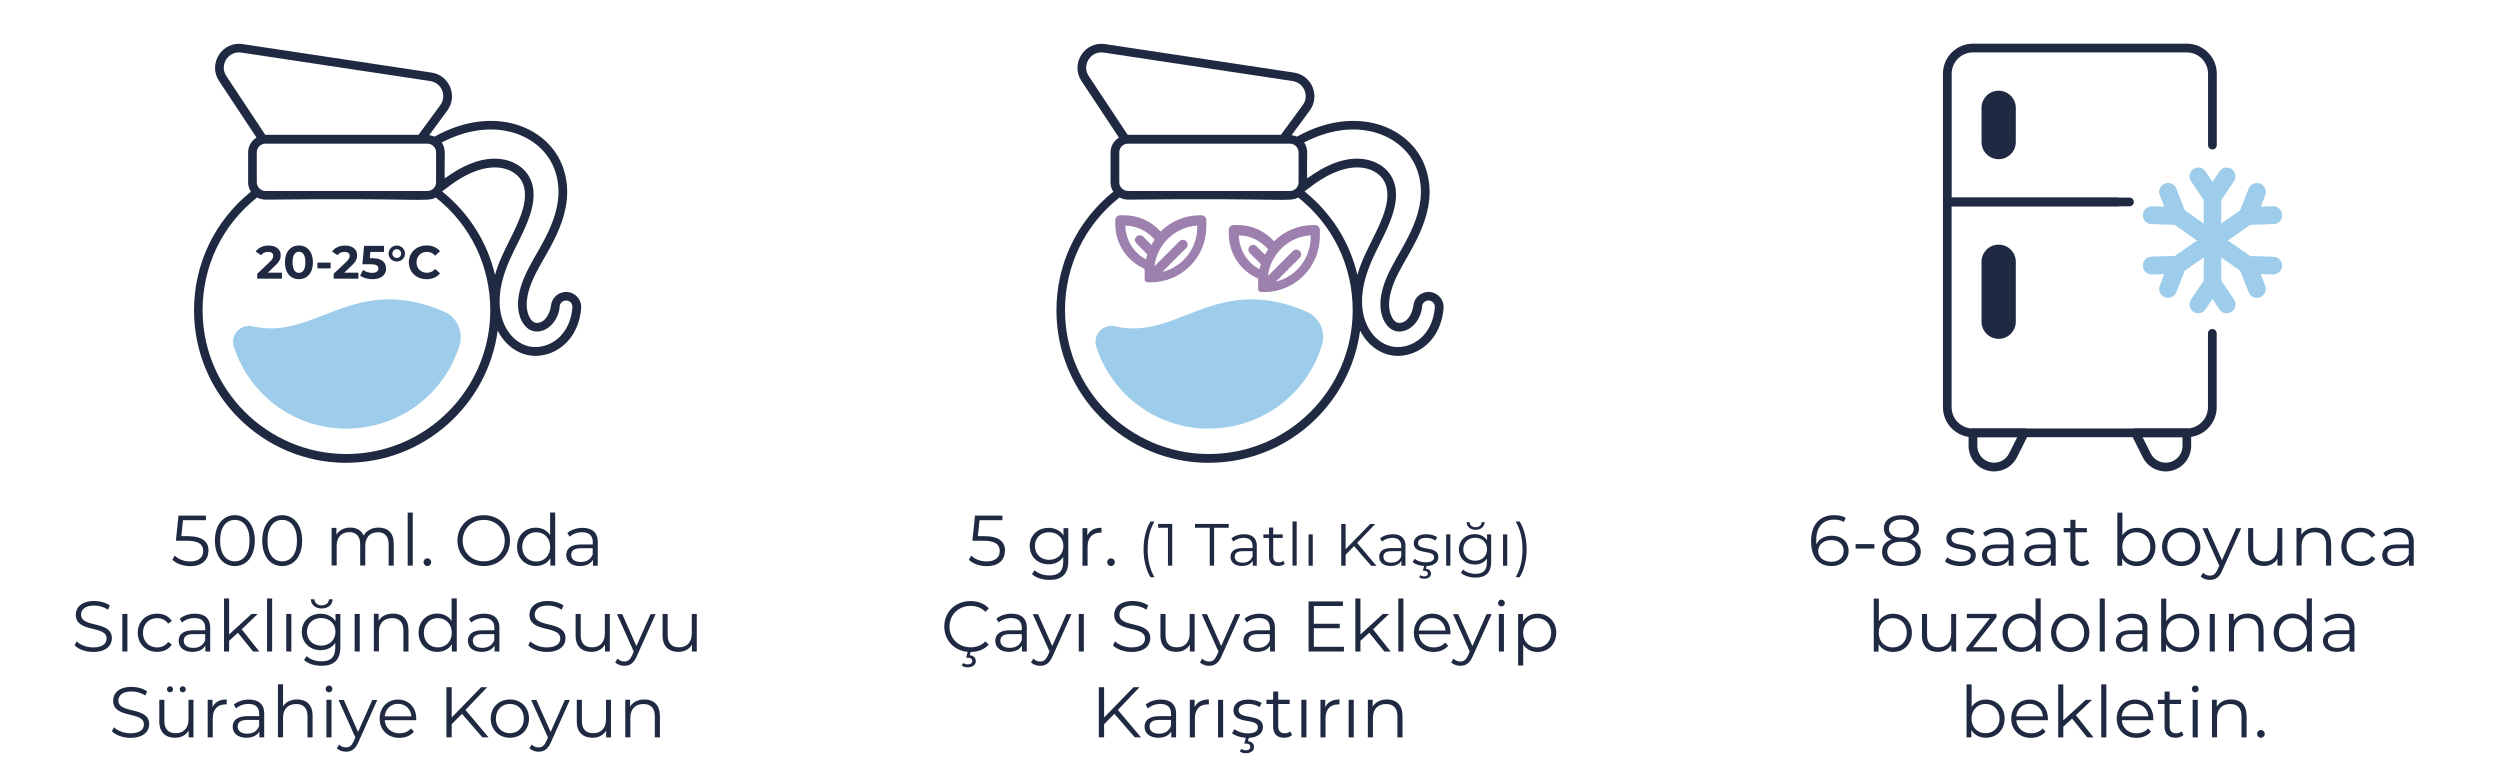 <?xml version="1.0" encoding="UTF-8"?>
<svg id="katman_1" data-name="katman 1" xmlns="http://www.w3.org/2000/svg" viewBox="0 0 280 86.81">
  <defs>
    <style>
      .cls-1 {
        fill: #202942;
      }

      .cls-2 {
        fill: #9e80ae;
      }

      .cls-3 {
        fill: #9dcdea;
      }
    </style>
  </defs>
  <g>
    <path class="cls-1" d="M23.34,61.71c0,.95-.66,1.7-2.03,1.7-.81,0-1.58-.28-2.01-.72l.28-.46c.36.38,1,.65,1.72.65.95,0,1.46-.46,1.46-1.15,0-.72-.45-1.17-1.87-1.17h-1.19l.29-2.81h3.07v.51h-2.56l-.19,1.79h.72c1.69,0,2.33.66,2.33,1.66Z"/>
    <path class="cls-1" d="M24.07,60.55c0-1.79.94-2.85,2.23-2.85s2.24,1.07,2.24,2.85-.95,2.85-2.24,2.85-2.23-1.06-2.23-2.85ZM27.95,60.55c0-1.5-.67-2.32-1.65-2.32s-1.65.82-1.65,2.32.67,2.32,1.65,2.32,1.65-.82,1.65-2.32Z"/>
    <path class="cls-1" d="M29.37,60.55c0-1.79.94-2.85,2.23-2.85s2.24,1.07,2.24,2.85-.94,2.85-2.24,2.85-2.23-1.06-2.23-2.85ZM33.26,60.55c0-1.5-.67-2.32-1.65-2.32s-1.65.82-1.65,2.32.67,2.32,1.65,2.32,1.65-.82,1.65-2.32Z"/>
    <path class="cls-1" d="M44.1,60.91v2.44h-.57v-2.39c0-.89-.45-1.35-1.21-1.35-.87,0-1.41.56-1.41,1.52v2.21h-.57v-2.39c0-.89-.45-1.35-1.22-1.35-.86,0-1.41.56-1.41,1.52v2.21h-.57v-4.21h.54v.77c.3-.5.84-.8,1.55-.8s1.24.3,1.5.89c.3-.54.91-.89,1.67-.89,1.03,0,1.7.59,1.7,1.8Z"/>
    <path class="cls-1" d="M45.66,57.41h.57v5.94h-.57v-5.94Z"/>
    <path class="cls-1" d="M47.44,62.96c0-.25.19-.43.42-.43s.43.18.43.43-.2.44-.43.44-.42-.19-.42-.44Z"/>
    <path class="cls-1" d="M51.23,60.55c0-1.63,1.25-2.85,2.95-2.85s2.94,1.21,2.94,2.85-1.26,2.85-2.94,2.85-2.95-1.22-2.95-2.85ZM56.53,60.55c0-1.34-1-2.32-2.35-2.32s-2.36.99-2.36,2.32,1.01,2.32,2.36,2.32,2.35-.99,2.35-2.32Z"/>
    <path class="cls-1" d="M62.18,57.41v5.94h-.54v-.83c-.34.57-.93.87-1.63.87-1.2,0-2.1-.87-2.1-2.15s.9-2.14,2.1-2.14c.67,0,1.25.29,1.6.83v-2.53h.57ZM61.62,61.25c0-.99-.67-1.64-1.56-1.64s-1.57.66-1.57,1.64.67,1.64,1.57,1.64,1.56-.66,1.56-1.64Z"/>
    <path class="cls-1" d="M66.95,60.75v2.61h-.54v-.66c-.26.43-.75.7-1.45.7-.95,0-1.54-.5-1.54-1.23,0-.65.42-1.19,1.63-1.19h1.34v-.26c0-.72-.41-1.11-1.19-1.11-.54,0-1.06.19-1.4.5l-.26-.42c.42-.36,1.05-.57,1.71-.57,1.09,0,1.71.54,1.71,1.63ZM66.38,62.09v-.69h-1.32c-.82,0-1.08.32-1.08.75,0,.49.39.79,1.07.79s1.11-.3,1.34-.86Z"/>
    <path class="cls-1" d="M8.35,72.29l.23-.46c.4.39,1.11.68,1.85.68,1.05,0,1.51-.44,1.51-.99,0-1.54-3.45-.59-3.45-2.67,0-.82.64-1.54,2.07-1.54.63,0,1.29.18,1.74.5l-.2.47c-.48-.31-1.04-.46-1.54-.46-1.03,0-1.48.46-1.48,1.02,0,1.54,3.45.61,3.45,2.65,0,.82-.66,1.53-2.09,1.53-.84,0-1.67-.3-2.08-.73Z"/>
    <path class="cls-1" d="M13.7,68.76h.57v4.21h-.57v-4.21Z"/>
    <path class="cls-1" d="M15.43,70.87c0-1.26.91-2.14,2.17-2.14.71,0,1.31.28,1.65.83l-.42.29c-.29-.42-.74-.62-1.23-.62-.92,0-1.59.66-1.59,1.64s.67,1.64,1.59,1.64c.49,0,.94-.19,1.23-.62l.42.29c-.34.54-.94.83-1.65.83-1.26,0-2.17-.89-2.17-2.15Z"/>
    <path class="cls-1" d="M23.54,70.36v2.61h-.54v-.66c-.26.43-.75.7-1.45.7-.95,0-1.54-.5-1.54-1.23,0-.65.42-1.19,1.63-1.19h1.34v-.26c0-.72-.41-1.11-1.19-1.11-.54,0-1.06.19-1.4.5l-.26-.42c.42-.36,1.05-.57,1.71-.57,1.09,0,1.71.54,1.71,1.63ZM22.98,71.71v-.69h-1.32c-.82,0-1.08.32-1.08.75,0,.49.39.79,1.07.79s1.11-.3,1.34-.86Z"/>
    <path class="cls-1" d="M26.65,70.86l-.99.91v1.2h-.57v-5.94h.57v4.03l2.51-2.3h.7l-1.8,1.72,1.97,2.49h-.7l-1.7-2.11Z"/>
    <path class="cls-1" d="M29.91,67.03h.57v5.94h-.57v-5.94Z"/>
    <path class="cls-1" d="M32.06,68.76h.57v4.21h-.57v-4.21Z"/>
    <path class="cls-1" d="M38.12,68.76v3.7c0,1.45-.71,2.11-2.11,2.11-.77,0-1.52-.23-1.96-.65l.29-.43c.4.36,1.01.58,1.66.58,1.06,0,1.55-.49,1.55-1.53v-.54c-.35.54-.95.82-1.64.82-1.2,0-2.11-.84-2.11-2.05s.91-2.03,2.11-2.03c.7,0,1.31.29,1.67.84v-.81h.54ZM37.57,70.76c0-.91-.67-1.54-1.6-1.54s-1.59.62-1.59,1.54.67,1.55,1.59,1.55,1.6-.63,1.6-1.55ZM34.81,67.12h.4c.02.42.37.68.82.68s.8-.26.82-.68h.4c-.02.64-.54,1.03-1.22,1.03s-1.19-.39-1.22-1.03Z"/>
    <path class="cls-1" d="M39.72,68.76h.57v4.21h-.57v-4.21Z"/>
    <path class="cls-1" d="M45.75,70.53v2.44h-.57v-2.39c0-.89-.46-1.35-1.27-1.35-.91,0-1.47.56-1.47,1.52v2.21h-.57v-4.21h.54v.78c.3-.51.87-.81,1.6-.81,1.03,0,1.73.59,1.73,1.8Z"/>
    <path class="cls-1" d="M51.16,67.03v5.94h-.55v-.83c-.34.57-.93.87-1.63.87-1.2,0-2.1-.87-2.1-2.15s.9-2.14,2.1-2.14c.67,0,1.25.29,1.6.83v-2.53h.57ZM50.6,70.87c0-.99-.67-1.64-1.56-1.64s-1.57.66-1.57,1.64.67,1.64,1.57,1.64,1.56-.66,1.56-1.64Z"/>
    <path class="cls-1" d="M55.93,70.36v2.61h-.54v-.66c-.26.43-.75.7-1.45.7-.95,0-1.54-.5-1.54-1.23,0-.65.42-1.19,1.63-1.19h1.34v-.26c0-.72-.41-1.11-1.19-1.11-.54,0-1.06.19-1.4.5l-.26-.42c.42-.36,1.05-.57,1.71-.57,1.09,0,1.71.54,1.71,1.63ZM55.36,71.71v-.69h-1.32c-.82,0-1.08.32-1.08.75,0,.49.39.79,1.06.79s1.11-.3,1.34-.86Z"/>
    <path class="cls-1" d="M59.16,72.29l.23-.46c.4.39,1.11.68,1.85.68,1.05,0,1.51-.44,1.51-.99,0-1.54-3.45-.59-3.45-2.67,0-.82.64-1.54,2.07-1.54.63,0,1.29.18,1.74.5l-.2.47c-.48-.31-1.04-.46-1.54-.46-1.03,0-1.48.46-1.48,1.02,0,1.54,3.45.61,3.45,2.65,0,.82-.66,1.53-2.09,1.53-.84,0-1.67-.3-2.08-.73Z"/>
    <path class="cls-1" d="M68.3,68.76v4.21h-.54v-.77c-.3.51-.84.81-1.51.81-1.07,0-1.78-.6-1.78-1.81v-2.44h.57v2.39c0,.9.46,1.35,1.27,1.35.88,0,1.43-.57,1.43-1.53v-2.21h.57Z"/>
    <path class="cls-1" d="M73.44,68.76l-2.11,4.72c-.35.82-.8,1.09-1.4,1.09-.39,0-.77-.13-1.03-.38l.26-.42c.21.21.46.32.77.32.38,0,.63-.18.87-.7l.18-.41-1.88-4.2h.59l1.59,3.58,1.59-3.58h.56Z"/>
    <path class="cls-1" d="M78.04,68.76v4.21h-.54v-.77c-.3.51-.84.81-1.51.81-1.07,0-1.78-.6-1.78-1.81v-2.44h.57v2.39c0,.9.46,1.35,1.27,1.35.88,0,1.43-.57,1.43-1.53v-2.21h.57Z"/>
    <path class="cls-1" d="M12.53,81.91l.23-.46c.4.39,1.11.68,1.85.68,1.05,0,1.51-.44,1.51-.99,0-1.54-3.45-.59-3.45-2.67,0-.82.64-1.54,2.07-1.54.63,0,1.29.18,1.74.5l-.2.47c-.48-.31-1.04-.46-1.54-.46-1.03,0-1.48.46-1.48,1.02,0,1.54,3.45.61,3.45,2.65,0,.82-.66,1.53-2.09,1.53-.84,0-1.67-.3-2.08-.73Z"/>
    <path class="cls-1" d="M21.67,78.38v4.21h-.54v-.77c-.3.51-.84.81-1.51.81-1.07,0-1.78-.6-1.78-1.81v-2.44h.57v2.39c0,.9.46,1.35,1.27,1.35.88,0,1.43-.57,1.43-1.53v-2.21h.57ZM18.7,77.2c0-.19.15-.34.34-.34s.34.15.34.34-.16.34-.34.34-.34-.14-.34-.34ZM20.13,77.2c0-.19.16-.34.34-.34s.34.15.34.34-.15.34-.34.34-.34-.14-.34-.34Z"/>
    <path class="cls-1" d="M25.39,78.34v.55s-.1,0-.14,0c-.88,0-1.42.56-1.42,1.55v2.15h-.57v-4.21h.54v.82c.26-.56.8-.86,1.58-.86Z"/>
    <path class="cls-1" d="M29.59,79.98v2.61h-.54v-.66c-.26.43-.75.7-1.45.7-.95,0-1.54-.5-1.54-1.23,0-.65.42-1.19,1.63-1.19h1.34v-.26c0-.72-.41-1.11-1.19-1.11-.54,0-1.06.19-1.4.5l-.26-.42c.42-.36,1.05-.57,1.71-.57,1.09,0,1.71.54,1.71,1.63ZM29.02,81.32v-.69h-1.32c-.82,0-1.08.32-1.08.75,0,.49.39.79,1.07.79s1.11-.3,1.34-.86Z"/>
    <path class="cls-1" d="M35.01,80.15v2.44h-.57v-2.39c0-.89-.46-1.35-1.27-1.35-.91,0-1.47.56-1.47,1.52v2.21h-.57v-5.94h.57v2.47c.31-.49.86-.77,1.58-.77,1.03,0,1.73.59,1.73,1.8Z"/>
    <path class="cls-1" d="M36.47,77.16c0-.22.17-.38.38-.38s.38.17.38.38-.17.38-.38.38-.38-.17-.38-.38ZM36.56,78.38h.57v4.21h-.57v-4.21Z"/>
    <path class="cls-1" d="M42.26,78.38l-2.11,4.72c-.35.82-.8,1.09-1.4,1.09-.39,0-.77-.13-1.03-.38l.26-.42c.21.21.46.32.77.32.38,0,.63-.18.87-.7l.18-.41-1.88-4.2h.59l1.59,3.58,1.59-3.58h.56Z"/>
    <path class="cls-1" d="M46.61,80.66h-3.52c.06.88.74,1.47,1.66,1.47.51,0,.97-.18,1.29-.55l.32.37c-.38.45-.96.69-1.63.69-1.31,0-2.21-.9-2.21-2.15s.87-2.14,2.06-2.14,2.04.87,2.04,2.14c0,.05,0,.11,0,.18ZM43.09,80.23h2.99c-.07-.82-.67-1.4-1.5-1.4s-1.42.58-1.49,1.4Z"/>
    <path class="cls-1" d="M51.74,79.95l-1.15,1.16v1.47h-.59v-5.61h.59v3.39l3.29-3.39h.68l-2.43,2.54,2.59,3.07h-.7l-2.29-2.64Z"/>
    <path class="cls-1" d="M54.96,80.48c0-1.25.91-2.14,2.15-2.14s2.14.89,2.14,2.14-.91,2.15-2.14,2.15-2.15-.9-2.15-2.15ZM58.67,80.48c0-.99-.66-1.64-1.56-1.64s-1.57.66-1.57,1.64.67,1.64,1.57,1.64,1.56-.66,1.56-1.64Z"/>
    <path class="cls-1" d="M63.83,78.38l-2.11,4.72c-.35.82-.8,1.09-1.4,1.09-.39,0-.77-.13-1.03-.38l.26-.42c.21.21.46.32.77.32.38,0,.63-.18.87-.7l.18-.41-1.88-4.2h.59l1.59,3.58,1.59-3.58h.56Z"/>
    <path class="cls-1" d="M68.43,78.38v4.21h-.54v-.77c-.3.51-.84.81-1.51.81-1.07,0-1.78-.6-1.78-1.81v-2.44h.57v2.39c0,.9.46,1.35,1.27,1.35.88,0,1.43-.57,1.43-1.53v-2.21h.57Z"/>
    <path class="cls-1" d="M73.91,80.15v2.44h-.57v-2.39c0-.89-.46-1.35-1.27-1.35-.9,0-1.47.56-1.47,1.52v2.21h-.57v-4.21h.54v.78c.3-.51.87-.81,1.6-.81,1.03,0,1.73.59,1.73,1.8Z"/>
  </g>
  <g>
    <g>
      <path class="cls-1" d="M38.81,51.83c8.65,0,15.81-6.46,16.93-14.8,1.06,2.06,2.94,3.01,4.71,2.8,2.4-.26,4.4-2.25,4.64-5.31h0c.07-.9-.58-1.7-1.47-1.81-.92-.12-1.78.53-1.9,1.46-.12.92-.65,1.98-1.57,2-.71.02-1.1-1.03-1.15-1.76-.08-1.06.27-2.37,1.06-3.89,1.33-2.63,4.53-6.76,3.11-11.42-1.22-4.16-6.17-6.87-12.01-4.91-.84.28-1.66.65-2.49,1.11-.19-.08-.39-.13-.6-.16l2.03-2.76c1.2-1.63.23-3.95-1.76-4.25l-21.16-3.19c-2.3-.35-3.93,2.2-2.64,4.14l4.19,6.33c-.56.34-.94.96-.94,1.66v3.36c0,.38.11.74.31,1.04-4.05,3.26-6.37,8.07-6.37,13.29,0,9.42,7.66,17.08,17.08,17.08h0ZM47.87,21.39h-18.13c-.53,0-.98-.44-.98-.97v-3.36c0-.54.44-.97.98-.97h18.13c.54,0,.97.45.97.97v3.36c0,.52-.43.97-.97.97h0ZM49.53,21.43c1.38-1.09,2.46-1.76,3.5-2.17,2.85-1.17,4.98-.16,5.55,1.34.9,2.32-1.19,5.46-2.36,8.08-.33.74-.59,1.44-.78,2.11-.86-3.66-2.91-6.92-5.91-9.34,0,0,0,0,0-.01h0ZM51.48,15.1c5.27-1.77,9.69.62,10.76,4.27,1.27,4.19-1.67,7.98-3.05,10.69-.88,1.71-1.26,3.15-1.16,4.4.08,1.29.85,2.72,2.15,2.67,1.4-.03,2.44-1.5,2.51-2.87.06-.38.42-.64.8-.6.38.05.65.38.62.77-.2,2.58-1.83,4.21-3.78,4.42-2.07.25-3.97-1.54-4.31-4.15-.26-1.92.3-3.86,1.08-5.63,1.2-2.7,3.46-6.06,2.38-8.83-.74-1.94-3.39-3.3-6.83-1.89-.88.35-1.78.87-2.84,1.63-.08-2.54.21-3.21-.33-4.02,0,0,0,0,0,0,0,0,0,0,0-.01.67-.34,1.33-.63,2-.85h0ZM29.71,15.1l-4.36-6.58c-.82-1.24.23-2.86,1.68-2.63l21.16,3.19c1.27.19,1.89,1.67,1.12,2.7l-2.44,3.32h-17.16ZM28.8,22.12c.26.14.61.24.94.24,17.65-.2,18.07.31,19.07-.24,3.88,3.07,6.1,7.65,6.1,12.62,0,8.88-7.23,16.11-16.11,16.11s-16.11-7.23-16.11-16.11c0-4.97,2.22-9.55,6.1-12.62h0Z"/>
      <path class="cls-3" d="M38.81,48c5.82,0,10.91-3.74,12.65-9.3.48-1.53-.25-3.15-1.69-3.78-5.92-2.59-9.92-1.03-13.46.35-2.58,1.01-5.02,1.96-7.99,1.28-1.38-.32-2.56.97-2.13,2.29,1.78,5.49,6.85,9.17,12.61,9.17h0Z"/>
    </g>
    <g>
      <path class="cls-1" d="M31.58,30.52v.69h-2.77v-.55l1.41-1.33c.32-.31.38-.5.38-.67,0-.29-.2-.45-.59-.45-.31,0-.58.12-.76.37l-.62-.4c.28-.41.8-.68,1.45-.68.82,0,1.36.42,1.36,1.08,0,.36-.1.68-.61,1.16l-.84.8h1.57Z"/>
      <path class="cls-1" d="M31.91,29.38c0-1.21.67-1.89,1.57-1.89s1.57.69,1.57,1.89-.66,1.89-1.57,1.89-1.57-.68-1.57-1.89ZM34.2,29.38c0-.83-.29-1.18-.72-1.18s-.71.35-.71,1.18.29,1.18.71,1.18.72-.35.72-1.18Z"/>
      <path class="cls-1" d="M35.55,29.41h1.48v.65h-1.48v-.65Z"/>
      <path class="cls-1" d="M40.14,30.52v.69h-2.77v-.55l1.41-1.33c.32-.31.38-.5.38-.67,0-.29-.2-.45-.59-.45-.31,0-.58.12-.76.37l-.62-.4c.28-.41.8-.68,1.45-.68.82,0,1.36.42,1.36,1.08,0,.36-.1.68-.61,1.16l-.84.8h1.57Z"/>
      <path class="cls-1" d="M43.25,30.06c0,.65-.48,1.21-1.52,1.21-.51,0-1.04-.14-1.4-.39l.33-.65c.28.21.66.33,1.04.33.42,0,.68-.18.68-.48s-.19-.48-.85-.48h-.94l.19-2.06h2.23v.68h-1.53l-.06.7h.3c1.08,0,1.51.49,1.51,1.13Z"/>
      <path class="cls-1" d="M43.52,28.4c0-.5.41-.9.92-.9s.92.4.92.9-.41.89-.92.89-.92-.39-.92-.89ZM44.93,28.4c0-.28-.21-.49-.49-.49s-.49.21-.49.49.21.49.49.49.49-.21.49-.49Z"/>
      <path class="cls-1" d="M45.79,29.38c0-1.1.85-1.89,1.99-1.89.63,0,1.16.23,1.5.65l-.54.5c-.24-.28-.55-.43-.92-.43-.68,0-1.17.48-1.17,1.17s.49,1.17,1.17,1.17c.37,0,.68-.15.92-.43l.54.5c-.35.42-.87.65-1.51.65-1.13,0-1.98-.79-1.98-1.89Z"/>
    </g>
  </g>
  <g>
    <path class="cls-1" d="M112.55,61.71c0,.95-.66,1.7-2.03,1.7-.81,0-1.58-.28-2.01-.72l.28-.46c.36.38,1,.65,1.72.65.95,0,1.46-.46,1.46-1.15,0-.72-.45-1.17-1.87-1.17h-1.19l.29-2.81h3.07v.51h-2.56l-.19,1.79h.72c1.69,0,2.33.66,2.33,1.66Z"/>
    <path class="cls-1" d="M119.65,59.14v3.7c0,1.45-.71,2.11-2.11,2.11-.77,0-1.52-.23-1.96-.65l.29-.43c.4.36,1.01.58,1.66.58,1.06,0,1.55-.49,1.55-1.53v-.54c-.35.54-.95.82-1.64.82-1.2,0-2.11-.84-2.11-2.05s.91-2.03,2.11-2.03c.7,0,1.31.29,1.67.84v-.81h.54ZM119.1,61.15c0-.91-.67-1.54-1.6-1.54s-1.59.62-1.59,1.54.67,1.55,1.59,1.55,1.6-.63,1.6-1.55Z"/>
    <path class="cls-1" d="M123.37,59.11v.55s-.1,0-.14,0c-.88,0-1.42.56-1.42,1.55v2.15h-.57v-4.21h.54v.82c.26-.56.8-.86,1.58-.86Z"/>
    <path class="cls-1" d="M124.01,62.96c0-.25.19-.43.42-.43s.43.18.43.43-.2.44-.43.44-.42-.19-.42-.44Z"/>
    <path class="cls-1" d="M128.08,61.53c0-1.23.28-2.33.77-3.12h.45c-.53.91-.76,1.94-.76,3.12s.23,2.21.76,3.12h-.45c-.49-.81-.77-1.9-.77-3.12Z"/>
    <path class="cls-1" d="M131.29,58.68v4.67h-.48v-4.24h-1.1v-.43h1.58Z"/>
    <path class="cls-1" d="M135.48,59.11h-1.64v-.43h3.78v.43h-1.64v4.24h-.49v-4.24Z"/>
    <path class="cls-1" d="M140.76,61.18v2.18h-.45v-.55c-.21.36-.63.58-1.21.58-.79,0-1.28-.41-1.28-1.02,0-.54.35-.99,1.36-.99h1.11v-.21c0-.6-.34-.93-.99-.93-.45,0-.88.16-1.17.41l-.21-.35c.35-.3.87-.47,1.43-.47.91,0,1.42.45,1.42,1.36ZM140.29,62.3v-.57h-1.1c-.68,0-.9.27-.9.63,0,.41.33.66.89.66s.93-.25,1.11-.71Z"/>
    <path class="cls-1" d="M143.9,63.14c-.19.17-.47.25-.74.25-.66,0-1.03-.37-1.03-1.02v-2.12h-.63v-.4h.63v-.77h.47v.77h1.07v.4h-1.07v2.1c0,.41.21.64.61.64.19,0,.39-.06.52-.18l.17.34Z"/>
    <path class="cls-1" d="M144.76,58.4h.47v4.95h-.47v-4.95Z"/>
    <path class="cls-1" d="M146.56,59.85h.47v3.51h-.47v-3.51Z"/>
    <path class="cls-1" d="M151.66,61.16l-.95.97v1.23h-.49v-4.67h.49v2.82l2.74-2.82h.57l-2.02,2.12,2.16,2.56h-.59l-1.91-2.2Z"/>
    <path class="cls-1" d="M157.41,61.18v2.18h-.45v-.55c-.21.36-.63.58-1.21.58-.79,0-1.28-.41-1.28-1.02,0-.54.35-.99,1.36-.99h1.11v-.21c0-.6-.34-.93-.99-.93-.45,0-.88.16-1.17.41l-.21-.35c.35-.3.87-.47,1.43-.47.91,0,1.42.45,1.42,1.36ZM156.94,62.3v-.57h-1.1c-.68,0-.9.27-.9.63,0,.41.33.66.89.66s.93-.25,1.11-.71Z"/>
    <path class="cls-1" d="M159.78,63.39l-.08.31c.37.03.57.25.57.54,0,.36-.31.58-.75.58-.22,0-.4-.05-.56-.15l.11-.25c.13.09.28.13.44.13.27,0,.41-.11.41-.31,0-.18-.13-.31-.41-.31h-.15l.14-.54c-.53-.03-1.02-.2-1.28-.43l.21-.37c.28.22.75.39,1.25.39.67,0,.94-.23.94-.57,0-.91-2.28-.19-2.28-1.58,0-.57.49-1,1.39-1,.45,0,.95.13,1.24.33l-.21.38c-.31-.21-.67-.3-1.03-.3-.63,0-.91.25-.91.58,0,.95,2.28.23,2.28,1.58,0,.57-.48.96-1.31,1Z"/>
    <path class="cls-1" d="M161.97,59.85h.47v3.51h-.47v-3.51Z"/>
    <path class="cls-1" d="M167.01,59.85v3.08c0,1.21-.59,1.76-1.76,1.76-.64,0-1.27-.19-1.63-.54l.24-.36c.33.3.84.48,1.38.48.89,0,1.29-.41,1.29-1.27v-.45c-.29.45-.79.68-1.37.68-1,0-1.76-.7-1.76-1.71s.76-1.7,1.76-1.7c.59,0,1.09.24,1.39.7v-.67h.45ZM166.55,61.51c0-.76-.56-1.28-1.33-1.28s-1.33.52-1.33,1.28.55,1.29,1.33,1.29,1.33-.53,1.33-1.29ZM164.26,58.48h.33c.01.35.31.57.68.57s.67-.21.68-.57h.33c-.02.53-.45.86-1.01.86s-.99-.33-1.01-.86Z"/>
    <path class="cls-1" d="M168.34,59.85h.47v3.51h-.47v-3.51Z"/>
    <path class="cls-1" d="M169.75,64.65c.53-.91.77-1.94.77-3.12s-.23-2.21-.77-3.12h.45c.5.79.78,1.9.78,3.12s-.28,2.32-.78,3.12h-.45Z"/>
    <path class="cls-1" d="M110.36,71.82l.38.38c-.49.54-1.22.82-2.03.82l-.1.37c.44.04.68.3.68.65,0,.43-.37.7-.9.7-.26,0-.48-.06-.67-.18l.14-.3c.16.1.34.15.53.15.32,0,.5-.14.5-.38,0-.22-.16-.37-.5-.37h-.18l.17-.65c-1.52-.14-2.62-1.3-2.62-2.84,0-1.64,1.25-2.85,2.94-2.85.82,0,1.55.27,2.05.82l-.38.38c-.46-.46-1.02-.66-1.66-.66-1.35,0-2.37.99-2.37,2.32s1.02,2.32,2.37,2.32c.64,0,1.2-.2,1.66-.67Z"/>
    <path class="cls-1" d="M115,70.36v2.61h-.54v-.66c-.26.43-.75.7-1.45.7-.95,0-1.54-.5-1.54-1.23,0-.65.42-1.19,1.63-1.19h1.34v-.26c0-.72-.41-1.11-1.19-1.11-.54,0-1.06.19-1.4.5l-.26-.42c.42-.36,1.05-.57,1.71-.57,1.09,0,1.71.54,1.71,1.63ZM114.44,71.71v-.69h-1.32c-.82,0-1.08.32-1.08.75,0,.49.39.79,1.06.79s1.11-.3,1.34-.86Z"/>
    <path class="cls-1" d="M120.01,68.76l-2.11,4.72c-.35.82-.8,1.09-1.4,1.09-.39,0-.77-.13-1.03-.38l.26-.42c.21.21.46.32.77.32.38,0,.63-.18.87-.7l.18-.41-1.88-4.2h.59l1.59,3.58,1.59-3.58h.56Z"/>
    <path class="cls-1" d="M120.82,68.76h.57v4.21h-.57v-4.21Z"/>
    <path class="cls-1" d="M124.65,72.29l.23-.46c.4.39,1.11.68,1.85.68,1.05,0,1.51-.44,1.51-.99,0-1.54-3.45-.59-3.45-2.67,0-.82.64-1.54,2.07-1.54.63,0,1.29.18,1.74.5l-.2.47c-.48-.31-1.04-.46-1.54-.46-1.03,0-1.48.46-1.48,1.02,0,1.54,3.45.61,3.45,2.65,0,.82-.66,1.53-2.09,1.53-.84,0-1.67-.3-2.08-.73Z"/>
    <path class="cls-1" d="M133.8,68.76v4.21h-.54v-.77c-.3.51-.84.81-1.51.81-1.07,0-1.78-.6-1.78-1.81v-2.44h.57v2.39c0,.9.46,1.35,1.27,1.35.88,0,1.43-.57,1.43-1.53v-2.21h.57Z"/>
    <path class="cls-1" d="M138.93,68.76l-2.11,4.72c-.35.82-.8,1.09-1.4,1.09-.39,0-.77-.13-1.03-.38l.26-.42c.21.21.46.32.77.32.38,0,.63-.18.87-.7l.18-.41-1.88-4.2h.59l1.59,3.58,1.59-3.58h.56Z"/>
    <path class="cls-1" d="M142.79,70.36v2.61h-.54v-.66c-.26.43-.75.7-1.45.7-.95,0-1.54-.5-1.54-1.23,0-.65.42-1.19,1.63-1.19h1.34v-.26c0-.72-.41-1.11-1.19-1.11-.54,0-1.06.19-1.4.5l-.26-.42c.42-.36,1.05-.57,1.71-.57,1.09,0,1.71.54,1.71,1.63ZM142.22,71.71v-.69h-1.32c-.82,0-1.08.32-1.08.75,0,.49.39.79,1.07.79s1.11-.3,1.34-.86Z"/>
    <path class="cls-1" d="M150.52,72.46v.51h-3.96v-5.61h3.84v.51h-3.25v1.99h2.9v.5h-2.9v2.08h3.37Z"/>
    <path class="cls-1" d="M153.36,70.86l-.99.91v1.2h-.57v-5.94h.57v4.03l2.51-2.3h.7l-1.8,1.72,1.97,2.49h-.7l-1.7-2.11Z"/>
    <path class="cls-1" d="M156.61,67.03h.57v5.94h-.57v-5.94Z"/>
    <path class="cls-1" d="M162.44,71.04h-3.52c.06.88.74,1.47,1.66,1.47.51,0,.97-.18,1.29-.55l.32.37c-.38.45-.96.69-1.63.69-1.31,0-2.21-.9-2.21-2.15s.87-2.14,2.06-2.14,2.04.87,2.04,2.14c0,.05,0,.11,0,.18ZM158.91,70.62h2.99c-.07-.82-.67-1.4-1.5-1.4s-1.42.58-1.49,1.4Z"/>
    <path class="cls-1" d="M167.07,68.76l-2.11,4.72c-.35.82-.8,1.09-1.4,1.09-.39,0-.77-.13-1.03-.38l.26-.42c.21.21.46.32.77.32.38,0,.63-.18.87-.7l.18-.41-1.88-4.2h.59l1.59,3.58,1.59-3.58h.56Z"/>
    <path class="cls-1" d="M167.78,67.54c0-.22.17-.38.38-.38s.38.17.38.38-.17.38-.38.38-.38-.17-.38-.38ZM167.87,68.76h.57v4.21h-.57v-4.21Z"/>
    <path class="cls-1" d="M174.3,70.87c0,1.28-.9,2.15-2.1,2.15-.67,0-1.25-.29-1.6-.83v2.35h-.57v-5.77h.54v.83c.34-.56.93-.87,1.63-.87,1.2,0,2.1.87,2.1,2.14ZM173.73,70.87c0-.98-.68-1.64-1.57-1.64s-1.57.66-1.57,1.64.67,1.64,1.57,1.64,1.57-.66,1.57-1.64Z"/>
    <path class="cls-1" d="M124.81,79.95l-1.15,1.16v1.47h-.59v-5.61h.59v3.39l3.29-3.39h.68l-2.43,2.54,2.59,3.07h-.7l-2.29-2.64Z"/>
    <path class="cls-1" d="M131.72,79.98v2.61h-.54v-.66c-.26.43-.75.7-1.45.7-.95,0-1.54-.5-1.54-1.23,0-.65.42-1.19,1.63-1.19h1.34v-.26c0-.72-.41-1.11-1.19-1.11-.54,0-1.06.19-1.4.5l-.26-.42c.42-.36,1.05-.57,1.71-.57,1.09,0,1.71.54,1.71,1.63ZM131.15,81.32v-.69h-1.32c-.82,0-1.08.32-1.08.75,0,.49.39.79,1.06.79s1.11-.3,1.34-.86Z"/>
    <path class="cls-1" d="M135.39,78.34v.55s-.1,0-.14,0c-.88,0-1.42.56-1.42,1.55v2.15h-.57v-4.21h.54v.82c.26-.56.8-.86,1.58-.86Z"/>
    <path class="cls-1" d="M136.42,78.38h.57v4.21h-.57v-4.21Z"/>
    <path class="cls-1" d="M139.87,82.63l-.1.38c.44.04.68.3.68.65,0,.43-.37.7-.91.7-.26,0-.48-.06-.67-.18l.14-.3c.16.1.34.15.53.15.32,0,.5-.14.5-.38,0-.22-.16-.37-.5-.37h-.18l.17-.65c-.63-.03-1.23-.24-1.54-.51l.26-.45c.34.26.91.47,1.5.47.8,0,1.13-.27,1.13-.69,0-1.1-2.73-.23-2.73-1.9,0-.69.59-1.2,1.67-1.2.54,0,1.14.15,1.49.39l-.25.46c-.37-.26-.81-.36-1.24-.36-.76,0-1.1.3-1.1.7,0,1.14,2.73.28,2.73,1.9,0,.69-.58,1.15-1.57,1.2Z"/>
    <path class="cls-1" d="M144.71,82.33c-.22.2-.56.3-.89.3-.79,0-1.23-.45-1.23-1.23v-2.55h-.75v-.48h.75v-.92h.57v.92h1.28v.48h-1.28v2.51c0,.5.26.77.73.77.23,0,.46-.07.62-.22l.2.41Z"/>
    <path class="cls-1" d="M145.75,78.38h.57v4.21h-.57v-4.21Z"/>
    <path class="cls-1" d="M150.02,78.34v.55s-.1,0-.14,0c-.88,0-1.42.56-1.42,1.55v2.15h-.57v-4.21h.54v.82c.26-.56.8-.86,1.58-.86Z"/>
    <path class="cls-1" d="M151.05,78.38h.57v4.21h-.57v-4.21Z"/>
    <path class="cls-1" d="M157.08,80.15v2.44h-.57v-2.39c0-.89-.46-1.35-1.27-1.35-.9,0-1.47.56-1.47,1.52v2.21h-.57v-4.21h.54v.78c.3-.51.87-.81,1.6-.81,1.03,0,1.73.59,1.73,1.8Z"/>
  </g>
  <g>
    <g id="_06_Coffee_Pot" data-name="06 Coffee Pot">
      <path class="cls-1" d="M135.4,51.83c8.65,0,15.81-6.46,16.93-14.8,1.06,2.06,2.94,3.01,4.71,2.8,2.4-.26,4.4-2.25,4.64-5.31h0c.07-.9-.58-1.7-1.47-1.81-.92-.12-1.78.53-1.9,1.46-.12.92-.65,1.98-1.57,2-.71.02-1.1-1.03-1.15-1.76-.08-1.06.27-2.37,1.06-3.89,1.33-2.63,4.53-6.76,3.11-11.42-1.22-4.16-6.17-6.87-12.01-4.91-.84.28-1.66.65-2.49,1.11-.19-.08-.39-.13-.6-.16l2.03-2.76c1.2-1.63.23-3.95-1.76-4.25l-21.16-3.19c-2.3-.35-3.93,2.2-2.64,4.14l4.19,6.33c-.56.34-.94.96-.94,1.66v3.36c0,.38.11.74.31,1.04-4.05,3.26-6.37,8.07-6.37,13.29,0,9.42,7.66,17.08,17.08,17.08h0ZM144.47,21.39h-18.13c-.53,0-.98-.44-.98-.97v-3.36c0-.54.44-.97.98-.97h18.13c.54,0,.97.45.97.97v3.36c0,.52-.43.97-.97.97h0ZM146.12,21.43c1.38-1.09,2.46-1.76,3.5-2.17,2.85-1.17,4.98-.16,5.55,1.34.9,2.32-1.19,5.46-2.36,8.08-.33.74-.59,1.44-.78,2.11-.86-3.66-2.91-6.92-5.91-9.34,0,0,0,0,0-.01h0ZM148.07,15.1c5.27-1.77,9.69.62,10.76,4.27,1.27,4.19-1.67,7.98-3.05,10.69-.88,1.71-1.26,3.15-1.16,4.4.08,1.29.85,2.72,2.15,2.67,1.4-.03,2.44-1.5,2.51-2.87.06-.38.42-.64.8-.6.38.05.65.38.62.77-.2,2.58-1.83,4.21-3.78,4.42-2.07.25-3.97-1.54-4.31-4.15-.26-1.92.3-3.86,1.08-5.63,1.2-2.7,3.46-6.06,2.38-8.83-.74-1.94-3.39-3.3-6.83-1.89-.88.35-1.78.87-2.84,1.63-.08-2.54.21-3.21-.33-4.02,0,0,0,0,0,0,0,0,0,0,0-.01.67-.34,1.33-.63,2-.85h0ZM126.3,15.1l-4.36-6.58c-.82-1.24.23-2.86,1.68-2.63l21.16,3.19c1.27.19,1.89,1.67,1.12,2.7l-2.44,3.32h-17.16ZM125.39,22.12c.26.14.61.24.94.24,17.65-.2,18.07.31,19.07-.24,3.88,3.07,6.1,7.65,6.1,12.62,0,8.88-7.23,16.11-16.11,16.11s-16.11-7.23-16.11-16.11c0-4.97,2.22-9.55,6.1-12.62h0Z"/>
      <path class="cls-3" d="M135.4,48c5.82,0,10.91-3.74,12.65-9.3.48-1.53-.25-3.15-1.69-3.78-5.92-2.59-9.92-1.03-13.46.35-2.58,1.01-5.02,1.96-7.99,1.28-1.38-.32-2.56.97-2.13,2.29,1.78,5.49,6.85,9.17,12.61,9.17h0Z"/>
    </g>
    <path class="cls-2" d="M128.2,30.16c0,.09,0,.18,0,.27v.73s0,.04,0,.05c0,0,0,.01,0,.02,0,.01,0,.02,0,.03,0,0,0,.02,0,.02s0,.02,0,.03,0,.02,0,.02,0,.02,0,.03,0,.01.01.02c0,0,0,.02.01.03,0,0,0,.01.01.02,0,0,0,.02.02.02s.01.01.02.02,0,.01.02.02c0,.01.02.02.03.03,0,0,0,0,0,0s0,0,0,0c.01.01.02.02.04.03,0,0,.01,0,.02.01s.01.01.02.02.02,0,.02.01.01,0,.02.01.02,0,.02.01.02,0,.02.01.02,0,.02,0,.02,0,.03,0,.02,0,.02,0,.02,0,.03,0,.02,0,.03,0c0,0,.02,0,.02,0,.02,0,.04,0,.05,0h.19c3.45,0,6.24-2.8,6.24-6.24v-.73c0-.3-.24-.54-.54-.54h-.19c-1.65,0-3.23.65-4.4,1.82-1.03-1.16-2.51-1.82-4.06-1.82h-.47c-.3,0-.54.24-.54.54v.47c0,2.14,1.27,4.09,3.23,4.96ZM134.09,25.27v.18c0,2.37-1.62,4.44-3.91,5.01l2.68-2.68c.21-.21.21-.55,0-.76s-.55-.21-.76,0l-2.8,2.8c.29-2.47,2.31-4.39,4.79-4.56ZM129.33,26.84c-.13.19-.26.38-.37.59l-.93-.93c-.21-.21-.55-.21-.76,0s-.21.55,0,.76l1.23,1.23c-.06.18-.11.37-.16.56-1.39-.75-2.27-2.19-2.3-3.78,1.27.02,2.47.6,3.29,1.58Z"/>
    <path class="cls-2" d="M140.91,31.25c0,.09,0,.18,0,.27v.73s0,.04,0,.05c0,0,0,.01,0,.02,0,.01,0,.02,0,.03,0,0,0,.02,0,.02s0,.02,0,.03,0,.02,0,.02,0,.02,0,.03,0,.01.01.02c0,0,0,.02.01.03,0,0,0,.01.01.02,0,0,0,.02.02.02s.01.01.02.02,0,.01.02.02c0,.01.02.02.03.03,0,0,0,0,0,0s0,0,0,0c.01.01.02.02.04.03,0,0,.01,0,.02.01s.01.01.02.02.02,0,.02.01.01,0,.02.01.02,0,.02.01.02,0,.02.01.02,0,.02,0,.02,0,.03,0,.02,0,.02,0,.02,0,.03,0,.02,0,.03,0c0,0,.02,0,.02,0,.02,0,.04,0,.05,0h.19c3.45,0,6.24-2.8,6.24-6.24v-.73c0-.3-.24-.54-.54-.54h-.19c-1.65,0-3.23.65-4.4,1.82-1.03-1.16-2.51-1.82-4.06-1.82h-.47c-.3,0-.54.24-.54.54v.47c0,2.14,1.27,4.09,3.23,4.96ZM146.8,26.36v.18c0,2.37-1.62,4.44-3.91,5.01l2.68-2.68c.21-.21.21-.55,0-.76s-.55-.21-.76,0l-2.8,2.8c.29-2.47,2.31-4.39,4.79-4.56ZM142.04,27.93c-.13.19-.26.38-.37.59l-.93-.93c-.21-.21-.55-.21-.76,0s-.21.55,0,.76l1.23,1.23c-.06.18-.11.37-.16.56-1.39-.75-2.27-2.19-2.3-3.78,1.27.02,2.47.6,3.29,1.58Z"/>
  </g>
  <g>
    <path class="cls-1" d="M207.05,61.68c0,1.05-.82,1.72-1.91,1.72-1.49,0-2.3-1.03-2.3-2.8,0-1.91,1.04-2.9,2.56-2.9.5,0,.98.09,1.33.3l-.23.46c-.29-.19-.67-.26-1.09-.26-1.21,0-1.99.78-1.99,2.3,0,.13,0,.29.02.46.28-.62.94-.96,1.71-.96,1.11,0,1.89.66,1.89,1.68ZM206.49,61.7c0-.74-.54-1.21-1.41-1.21s-1.44.53-1.44,1.23c0,.62.51,1.2,1.48,1.2.81,0,1.37-.47,1.37-1.22Z"/>
    <path class="cls-1" d="M207.83,60.94h2.1v.5h-2.1v-.5Z"/>
    <path class="cls-1" d="M215.13,61.79c0,.99-.84,1.61-2.18,1.61s-2.16-.62-2.16-1.61c0-.67.38-1.15,1.08-1.38-.57-.22-.88-.65-.88-1.23,0-.91.78-1.48,1.96-1.48s1.98.57,1.98,1.48c0,.58-.32,1.01-.9,1.23.7.23,1.1.71,1.1,1.38ZM214.54,61.79c0-.69-.59-1.12-1.59-1.12s-1.58.43-1.58,1.12.58,1.13,1.58,1.13,1.59-.43,1.59-1.13ZM212.95,60.21c.87,0,1.39-.39,1.39-1s-.55-1.02-1.39-1.02-1.39.38-1.39,1.01.51,1.01,1.39,1.01Z"/>
    <path class="cls-1" d="M217.83,62.88l.26-.45c.34.26.9.47,1.5.47.8,0,1.13-.27,1.13-.69,0-1.1-2.73-.23-2.73-1.9,0-.69.59-1.2,1.67-1.2.55,0,1.14.15,1.49.39l-.25.46c-.37-.26-.81-.36-1.24-.36-.76,0-1.1.3-1.1.7,0,1.14,2.73.28,2.73,1.9,0,.73-.64,1.2-1.74,1.2-.7,0-1.37-.22-1.71-.52Z"/>
    <path class="cls-1" d="M225.51,60.75v2.61h-.54v-.66c-.26.43-.75.7-1.45.7-.95,0-1.54-.5-1.54-1.23,0-.65.42-1.19,1.63-1.19h1.34v-.26c0-.72-.41-1.11-1.19-1.11-.54,0-1.06.19-1.4.5l-.26-.42c.42-.36,1.05-.57,1.71-.57,1.09,0,1.71.54,1.71,1.63ZM224.94,62.09v-.69h-1.32c-.82,0-1.08.32-1.08.75,0,.49.39.79,1.07.79s1.11-.3,1.34-.86Z"/>
    <path class="cls-1" d="M230.24,60.75v2.61h-.54v-.66c-.26.43-.75.7-1.45.7-.95,0-1.54-.5-1.54-1.23,0-.65.42-1.19,1.63-1.19h1.34v-.26c0-.72-.41-1.11-1.19-1.11-.54,0-1.06.19-1.4.5l-.26-.42c.42-.36,1.05-.57,1.71-.57,1.09,0,1.71.54,1.71,1.63ZM229.67,62.09v-.69h-1.32c-.82,0-1.08.32-1.08.75,0,.49.39.79,1.07.79s1.11-.3,1.34-.86Z"/>
    <path class="cls-1" d="M234,63.1c-.22.2-.56.3-.89.3-.79,0-1.23-.45-1.23-1.23v-2.55h-.75v-.48h.75v-.92h.57v.92h1.28v.48h-1.28v2.52c0,.5.26.77.73.77.23,0,.46-.07.62-.22l.2.41Z"/>
    <path class="cls-1" d="M241.41,61.25c0,1.27-.9,2.15-2.1,2.15-.7,0-1.28-.3-1.63-.87v.83h-.54v-5.94h.57v2.53c.35-.54.93-.83,1.6-.83,1.2,0,2.1.87,2.1,2.14ZM240.84,61.25c0-.99-.68-1.64-1.57-1.64s-1.57.66-1.57,1.64.67,1.64,1.57,1.64,1.57-.66,1.57-1.64Z"/>
    <path class="cls-1" d="M242.15,61.25c0-1.25.91-2.14,2.15-2.14s2.14.89,2.14,2.14-.91,2.15-2.14,2.15-2.15-.9-2.15-2.15ZM245.86,61.25c0-.99-.66-1.64-1.56-1.64s-1.57.66-1.57,1.64.67,1.64,1.57,1.64,1.56-.66,1.56-1.64Z"/>
    <path class="cls-1" d="M251.02,59.14l-2.11,4.72c-.35.82-.8,1.09-1.4,1.09-.39,0-.77-.13-1.03-.38l.26-.42c.21.21.46.32.77.32.38,0,.63-.18.87-.7l.18-.41-1.88-4.2h.59l1.59,3.58,1.59-3.58h.56Z"/>
    <path class="cls-1" d="M255.62,59.14v4.21h-.54v-.77c-.3.51-.84.81-1.51.81-1.07,0-1.78-.6-1.78-1.81v-2.44h.57v2.39c0,.9.46,1.35,1.27,1.35.88,0,1.43-.57,1.43-1.53v-2.21h.57Z"/>
    <path class="cls-1" d="M261.09,60.91v2.44h-.57v-2.39c0-.89-.46-1.35-1.27-1.35-.91,0-1.47.56-1.47,1.52v2.21h-.57v-4.21h.54v.78c.3-.51.87-.81,1.6-.81,1.03,0,1.73.59,1.73,1.8Z"/>
    <path class="cls-1" d="M262.23,61.25c0-1.26.91-2.14,2.17-2.14.71,0,1.31.28,1.65.83l-.42.29c-.29-.42-.74-.62-1.23-.62-.92,0-1.59.66-1.59,1.64s.67,1.64,1.59,1.64c.49,0,.94-.19,1.23-.62l.42.29c-.34.54-.94.83-1.65.83-1.26,0-2.17-.89-2.17-2.15Z"/>
    <path class="cls-1" d="M270.34,60.75v2.61h-.54v-.66c-.26.43-.75.7-1.45.7-.95,0-1.54-.5-1.54-1.23,0-.65.42-1.19,1.63-1.19h1.34v-.26c0-.72-.41-1.11-1.19-1.11-.54,0-1.06.19-1.4.5l-.26-.42c.42-.36,1.05-.57,1.71-.57,1.09,0,1.71.54,1.71,1.63ZM269.78,62.09v-.69h-1.32c-.82,0-1.08.32-1.08.75,0,.49.39.79,1.07.79s1.11-.3,1.34-.86Z"/>
    <path class="cls-1" d="M214.13,70.87c0,1.27-.9,2.15-2.1,2.15-.7,0-1.28-.3-1.63-.87v.83h-.54v-5.94h.57v2.53c.35-.54.93-.83,1.6-.83,1.2,0,2.1.87,2.1,2.14ZM213.56,70.87c0-.99-.68-1.64-1.57-1.64s-1.57.66-1.57,1.64.67,1.64,1.57,1.64,1.57-.66,1.57-1.64Z"/>
    <path class="cls-1" d="M219.09,68.76v4.21h-.54v-.77c-.3.51-.84.81-1.51.81-1.07,0-1.78-.6-1.78-1.81v-2.44h.57v2.39c0,.9.46,1.35,1.27,1.35.88,0,1.43-.57,1.43-1.53v-2.21h.57Z"/>
    <path class="cls-1" d="M223.66,72.5v.47h-3.43v-.38l2.65-3.36h-2.6v-.48h3.33v.38l-2.65,3.36h2.7Z"/>
    <path class="cls-1" d="M228.56,67.03v5.94h-.55v-.83c-.34.57-.93.87-1.63.87-1.2,0-2.1-.87-2.1-2.15s.9-2.14,2.1-2.14c.67,0,1.25.29,1.6.83v-2.53h.57ZM228,70.87c0-.99-.67-1.64-1.56-1.64s-1.57.66-1.57,1.64.67,1.64,1.57,1.64,1.56-.66,1.56-1.64Z"/>
    <path class="cls-1" d="M229.72,70.87c0-1.25.91-2.14,2.15-2.14s2.14.89,2.14,2.14-.91,2.15-2.14,2.15-2.15-.9-2.15-2.15ZM233.43,70.87c0-.99-.66-1.64-1.56-1.64s-1.57.66-1.57,1.64.67,1.64,1.57,1.64,1.56-.66,1.56-1.64Z"/>
    <path class="cls-1" d="M235.17,67.03h.57v5.94h-.57v-5.94Z"/>
    <path class="cls-1" d="M240.51,70.36v2.61h-.54v-.66c-.26.43-.75.7-1.45.7-.95,0-1.54-.5-1.54-1.23,0-.65.42-1.19,1.63-1.19h1.34v-.26c0-.72-.41-1.11-1.19-1.11-.54,0-1.06.19-1.4.5l-.26-.42c.42-.36,1.05-.57,1.71-.57,1.09,0,1.71.54,1.71,1.63ZM239.94,71.71v-.69h-1.32c-.82,0-1.08.32-1.08.75,0,.49.39.79,1.06.79s1.11-.3,1.34-.86Z"/>
    <path class="cls-1" d="M246.32,70.87c0,1.27-.9,2.15-2.1,2.15-.7,0-1.28-.3-1.63-.87v.83h-.54v-5.94h.57v2.53c.35-.54.93-.83,1.6-.83,1.2,0,2.1.87,2.1,2.14ZM245.75,70.87c0-.99-.68-1.64-1.57-1.64s-1.57.66-1.57,1.64.67,1.64,1.57,1.64,1.57-.66,1.57-1.64Z"/>
    <path class="cls-1" d="M247.49,68.76h.57v4.21h-.57v-4.21Z"/>
    <path class="cls-1" d="M253.52,70.53v2.44h-.57v-2.39c0-.89-.46-1.35-1.27-1.35-.91,0-1.47.56-1.47,1.52v2.21h-.57v-4.21h.54v.78c.3-.51.87-.81,1.6-.81,1.03,0,1.73.59,1.73,1.8Z"/>
    <path class="cls-1" d="M258.93,67.03v5.94h-.55v-.83c-.34.57-.93.87-1.63.87-1.2,0-2.1-.87-2.1-2.15s.9-2.14,2.1-2.14c.67,0,1.25.29,1.6.83v-2.53h.57ZM258.37,70.87c0-.99-.67-1.64-1.56-1.64s-1.57.66-1.57,1.64.67,1.64,1.57,1.64,1.56-.66,1.56-1.64Z"/>
    <path class="cls-1" d="M263.7,70.36v2.61h-.54v-.66c-.26.43-.75.7-1.45.7-.95,0-1.54-.5-1.54-1.23,0-.65.42-1.19,1.63-1.19h1.34v-.26c0-.72-.41-1.11-1.19-1.11-.54,0-1.06.19-1.4.5l-.26-.42c.42-.36,1.05-.57,1.71-.57,1.09,0,1.71.54,1.71,1.63ZM263.13,71.71v-.69h-1.32c-.82,0-1.08.32-1.08.75,0,.49.39.79,1.06.79s1.11-.3,1.34-.86Z"/>
    <path class="cls-1" d="M224.52,80.48c0,1.27-.9,2.15-2.1,2.15-.7,0-1.28-.3-1.63-.87v.83h-.54v-5.94h.57v2.53c.35-.54.93-.83,1.6-.83,1.2,0,2.1.87,2.1,2.14ZM223.95,80.48c0-.99-.68-1.64-1.57-1.64s-1.57.66-1.57,1.64.67,1.64,1.57,1.64,1.57-.66,1.57-1.64Z"/>
    <path class="cls-1" d="M229.35,80.66h-3.52c.06.88.74,1.47,1.66,1.47.51,0,.97-.18,1.29-.55l.32.37c-.38.45-.96.69-1.63.69-1.31,0-2.21-.9-2.21-2.15s.87-2.14,2.06-2.14,2.04.87,2.04,2.14c0,.05,0,.11,0,.18ZM225.82,80.23h2.99c-.07-.82-.67-1.4-1.5-1.4s-1.42.58-1.49,1.4Z"/>
    <path class="cls-1" d="M232.08,80.48l-.99.91v1.2h-.57v-5.94h.57v4.03l2.51-2.3h.7l-1.8,1.72,1.97,2.49h-.7l-1.7-2.11Z"/>
    <path class="cls-1" d="M235.34,76.65h.57v5.94h-.57v-5.94Z"/>
    <path class="cls-1" d="M241.16,80.66h-3.52c.06.88.74,1.47,1.66,1.47.51,0,.97-.18,1.29-.55l.32.37c-.38.45-.96.69-1.63.69-1.31,0-2.21-.9-2.21-2.15s.87-2.14,2.06-2.14,2.04.87,2.04,2.14c0,.05,0,.11,0,.18ZM237.63,80.23h2.99c-.07-.82-.67-1.4-1.5-1.4s-1.42.58-1.49,1.4Z"/>
    <path class="cls-1" d="M244.55,82.33c-.22.2-.56.3-.89.3-.79,0-1.23-.45-1.23-1.23v-2.55h-.75v-.48h.75v-.92h.57v.92h1.28v.48h-1.28v2.51c0,.5.26.77.73.77.23,0,.46-.07.62-.22l.2.41Z"/>
    <path class="cls-1" d="M245.49,77.16c0-.22.17-.38.38-.38s.38.17.38.38-.17.38-.38.38-.38-.17-.38-.38ZM245.58,78.38h.57v4.21h-.57v-4.21Z"/>
    <path class="cls-1" d="M251.62,80.15v2.44h-.57v-2.39c0-.89-.46-1.35-1.27-1.35-.9,0-1.47.56-1.47,1.52v2.21h-.57v-4.21h.54v.78c.3-.51.87-.81,1.6-.81,1.03,0,1.73.59,1.73,1.8Z"/>
    <path class="cls-1" d="M252.8,82.19c0-.25.19-.43.42-.43s.43.18.43.43-.2.44-.43.44-.42-.19-.42-.44Z"/>
  </g>
  <g>
    <g>
      <path class="cls-1" d="M237.14,23.11h-19.04c-.27,0-.49-.22-.49-.49v-14.37c0-1.85,1.51-3.36,3.36-3.36h23.95c1.85,0,3.36,1.51,3.36,3.36v8c0,.27-.22.49-.49.49s-.49-.22-.49-.49v-8c0-1.31-1.07-2.38-2.38-2.38h-23.95c-1.31,0-2.38,1.07-2.38,2.38v13.88h18.55c.27,0,.49.22.49.49s-.22.49-.49.49Z"/>
      <path class="cls-1" d="M244.92,48.97h-23.95c-1.85,0-3.36-1.51-3.36-3.36v-22.99c0-.27.22-.49.49-.49h20.4c.27,0,.49.22.49.49s-.22.49-.49.49h-19.92v22.5c0,1.31,1.07,2.38,2.38,2.38h23.95c1.31,0,2.38-1.07,2.38-2.38v-8.27c0-.27.22-.49.49-.49s.49.22.49.49v8.27c0,1.85-1.51,3.36-3.36,3.36Z"/>
      <path class="cls-1" d="M223.34,52.8c-1.58,0-2.86-1.28-2.86-2.86v-1.46c0-.27.22-.49.49-.49h5.75c.17,0,.33.09.42.23.09.14.1.32.02.48l-1.26,2.52c-.49.97-1.47,1.58-2.56,1.58ZM221.46,48.97v.97c0,1.04.84,1.88,1.88,1.88.72,0,1.36-.4,1.68-1.04l.91-1.81h-4.47Z"/>
      <path class="cls-1" d="M242.55,52.8c-1.09,0-2.07-.61-2.56-1.58l-1.26-2.52c-.08-.15-.07-.33.02-.48.09-.14.25-.23.42-.23h5.75c.27,0,.49.22.49.49v1.46c0,1.58-1.28,2.86-2.86,2.86ZM239.97,48.97l.91,1.81c.32.64.96,1.04,1.68,1.04,1.04,0,1.88-.84,1.88-1.88v-.97h-4.47Z"/>
    </g>
    <g>
      <path class="cls-1" d="M223.85,17.83h0c-1.06,0-1.92-.86-1.92-1.92v-3.83c0-1.06.86-1.92,1.92-1.92h0c1.06,0,1.92.86,1.92,1.92v3.83c0,1.06-.86,1.92-1.92,1.92Z"/>
      <path class="cls-1" d="M223.85,37.95h0c-1.06,0-1.92-.86-1.92-1.92v-6.71c0-1.06.86-1.92,1.92-1.92h0c1.06,0,1.92.86,1.92,1.92v6.71c0,1.06-.86,1.92-1.92,1.92Z"/>
    </g>
    <g>
      <path class="cls-3" d="M247.8,32.7c-.54,0-.98-.44-.98-.98v-9.58c0-.54.44-.98.98-.98s.98.44.98.98v9.58c0,.54-.44.98-.98.98Z"/>
      <path class="cls-3" d="M247.8,23.12c-.33,0-.63-.16-.81-.44l-1.6-2.39c-.3-.45-.18-1.06.27-1.36.45-.3,1.06-.18,1.36.27l.78,1.17.78-1.17c.3-.45.9-.57,1.36-.27.45.3.57.91.27,1.36l-1.6,2.39c-.18.27-.49.44-.81.44Z"/>
      <path class="cls-3" d="M249.39,35.09c-.32,0-.63-.15-.81-.44l-.78-1.17-.78,1.17c-.3.45-.91.57-1.36.27-.45-.3-.57-.91-.27-1.36l1.6-2.39c.36-.54,1.26-.54,1.63,0l1.6,2.39c.3.45.18,1.06-.27,1.36-.17.11-.36.16-.54.16Z"/>
      <path class="cls-3" d="M243.87,30.66c-.31,0-.61-.15-.8-.42-.31-.44-.2-1.05.24-1.36l7.85-5.49c.44-.31,1.05-.2,1.36.24.31.44.2,1.05-.24,1.36l-7.85,5.49c-.17.12-.37.18-.56.18Z"/>
      <path class="cls-3" d="M251.72,25.16c-.32,0-.62-.16-.8-.42-.19-.27-.23-.61-.11-.92l1.05-2.68c.2-.5.76-.75,1.27-.56.5.2.75.76.56,1.27l-.51,1.31,1.41-.03s.02,0,.02,0c.53,0,.97.42.98.96.01.54-.42.99-.96,1l-2.88.07s-.01,0-.02,0Z"/>
      <path class="cls-3" d="M242.83,33.34c-.12,0-.24-.02-.36-.07-.5-.2-.75-.76-.56-1.27l.51-1.31-1.41.03s-.02,0-.02,0c-.53,0-.97-.42-.98-.96-.01-.54.42-.99.96-1l2.88-.07c.32-.02.64.15.82.42.19.27.23.61.11.92l-1.05,2.68c-.15.39-.52.62-.91.62Z"/>
      <path class="cls-3" d="M243.87,30.66c-.31,0-.61-.15-.8-.42-.31-.44-.2-1.05.24-1.36l7.85-5.49c.44-.31,1.05-.2,1.36.24.31.44.2,1.05-.24,1.36l-7.85,5.49c-.17.12-.37.18-.56.18Z"/>
      <path class="cls-3" d="M251.72,25.16c-.32,0-.62-.16-.8-.42-.19-.27-.23-.61-.11-.92l1.05-2.68c.2-.5.76-.75,1.27-.56.5.2.75.76.56,1.27l-.51,1.31,1.41-.03s.02,0,.02,0c.53,0,.97.42.98.96.01.54-.42.99-.96,1l-2.88.07s-.01,0-.02,0Z"/>
      <path class="cls-3" d="M242.83,33.34c-.12,0-.24-.02-.36-.07-.5-.2-.75-.76-.56-1.27l.51-1.31-1.41.03s-.02,0-.02,0c-.53,0-.97-.42-.98-.96-.01-.54.42-.99.96-1l2.88-.07c.32-.02.64.15.82.42.19.27.23.61.11.92l-1.05,2.68c-.15.39-.52.62-.91.62Z"/>
      <path class="cls-3" d="M251.72,30.66c-.19,0-.39-.06-.56-.18l-7.85-5.49c-.44-.31-.55-.92-.24-1.36.31-.44.92-.55,1.36-.24l7.85,5.49c.44.31.55.92.24,1.36-.19.27-.49.42-.8.42Z"/>
      <path class="cls-3" d="M243.87,25.16s-.01,0-.02,0l-2.88-.07c-.54-.01-.97-.46-.96-1,.01-.53.45-.96.98-.96,0,0,.01,0,.02,0l1.41.03-.51-1.31c-.2-.5.05-1.07.56-1.27.5-.2,1.07.05,1.27.56l1.05,2.68c.12.3.08.65-.11.92-.18.26-.48.42-.8.42Z"/>
      <path class="cls-3" d="M252.77,33.34c-.39,0-.76-.24-.91-.62l-1.05-2.68c-.12-.3-.08-.65.11-.92.18-.26.48-.42.8-.42,0,0,.02,0,.02,0l2.88.07c.54.01.97.46.96,1s-.48.97-1,.95l-1.41-.03.51,1.31c.2.5-.05,1.07-.56,1.27-.12.05-.24.07-.36.07Z"/>
      <path class="cls-3" d="M251.72,30.66c-.19,0-.39-.06-.56-.18l-7.85-5.49c-.44-.31-.55-.92-.24-1.36.31-.44.92-.55,1.36-.24l7.85,5.49c.44.31.55.92.24,1.36-.19.27-.49.42-.8.42Z"/>
      <path class="cls-3" d="M243.87,25.16s-.01,0-.02,0l-2.88-.07c-.54-.01-.97-.46-.96-1,.01-.53.45-.96.98-.96,0,0,.01,0,.02,0l1.41.03-.51-1.31c-.2-.5.05-1.07.56-1.27.5-.2,1.07.05,1.27.56l1.05,2.68c.12.3.08.65-.11.92-.18.26-.48.42-.8.42Z"/>
      <path class="cls-3" d="M252.77,33.34c-.39,0-.76-.24-.91-.62l-1.05-2.68c-.12-.3-.08-.65.11-.92.18-.26.48-.42.8-.42,0,0,.02,0,.02,0l2.88.07c.54.01.97.46.96,1s-.48.97-1,.95l-1.41-.03.51,1.31c.2.5-.05,1.07-.56,1.27-.12.05-.24.07-.36.07Z"/>
    </g>
  </g>
</svg>